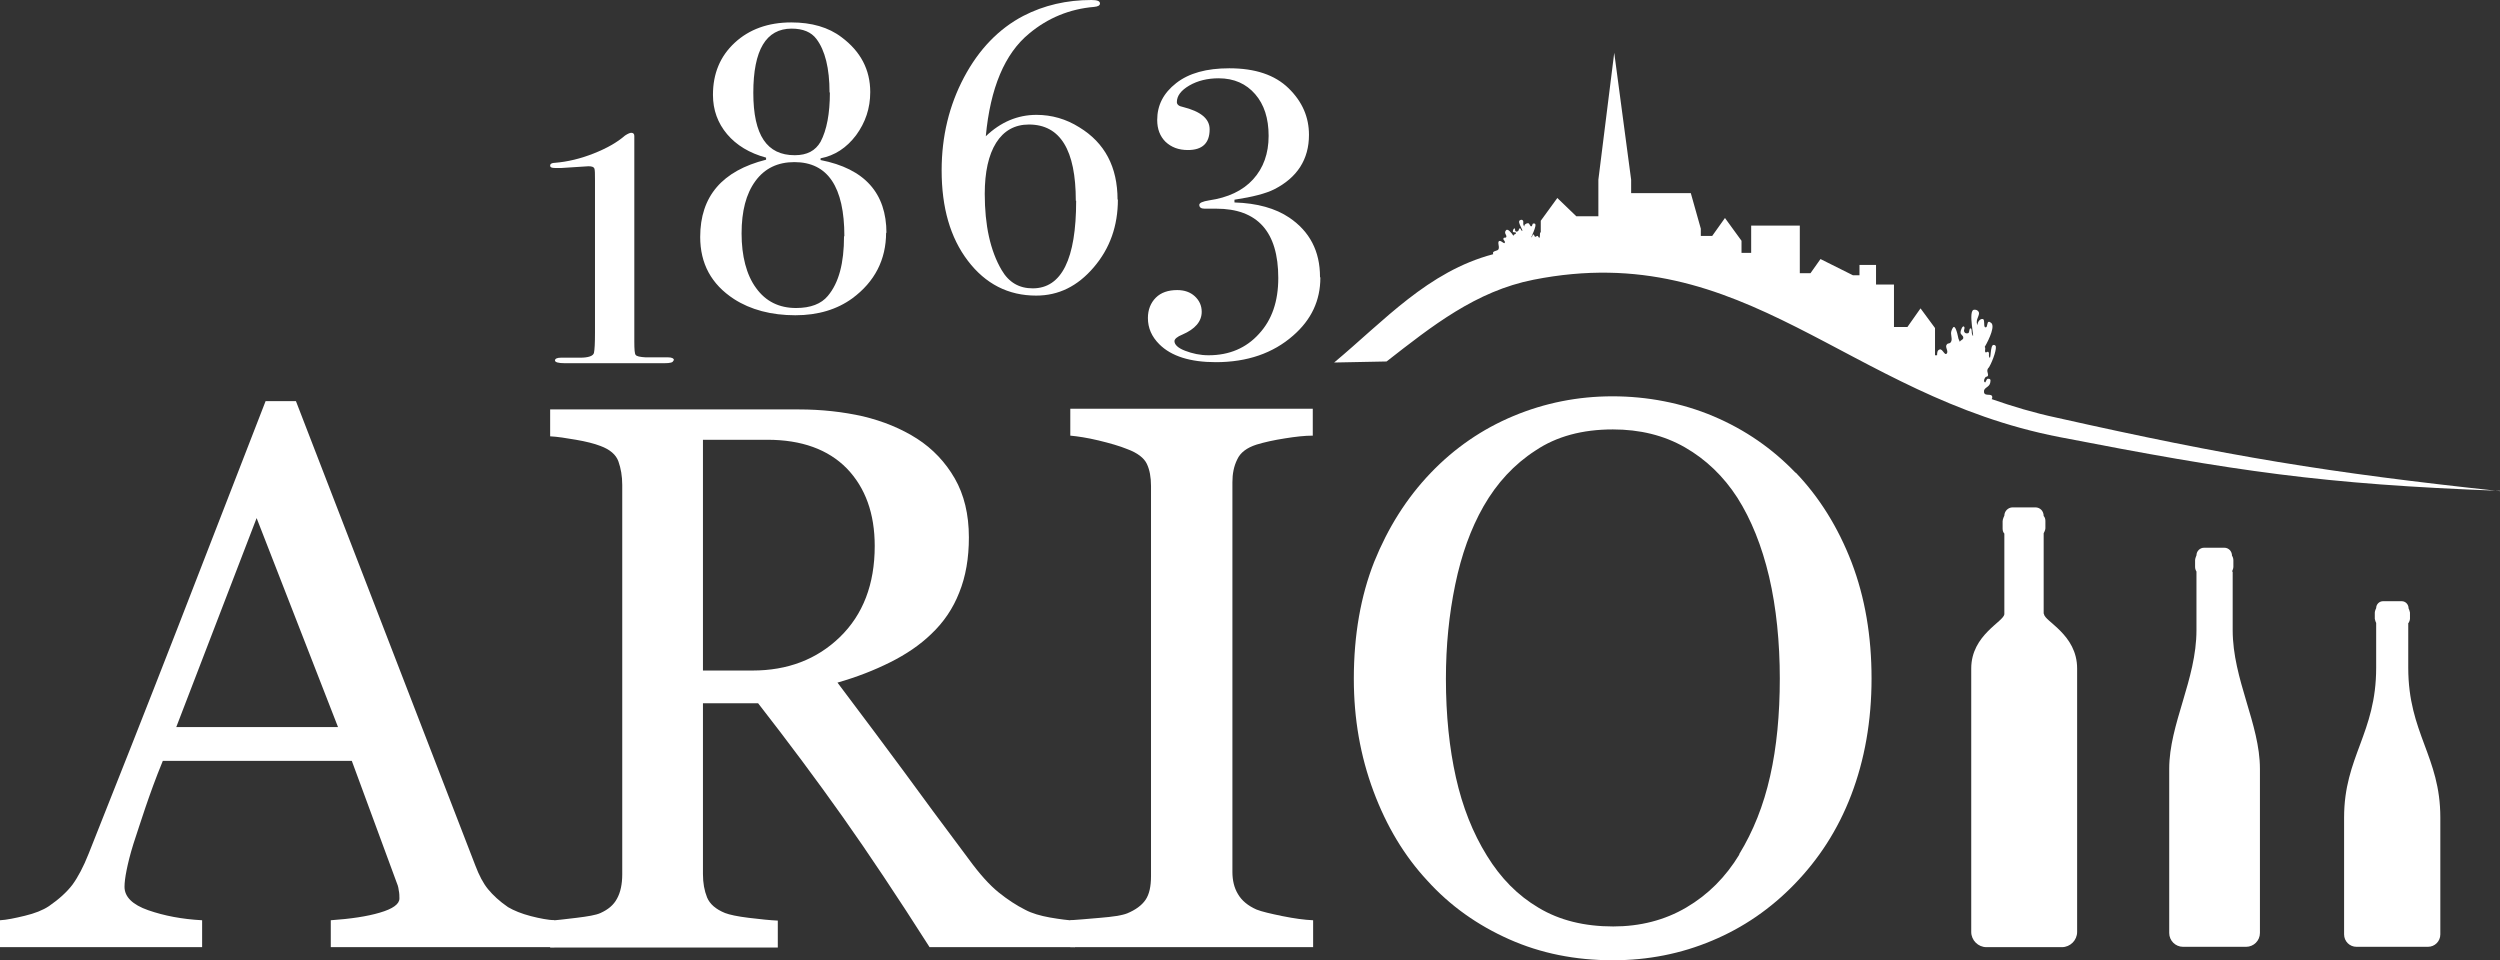 <?xml version="1.0" encoding="UTF-8"?><svg id="Calque_2" xmlns="http://www.w3.org/2000/svg" viewBox="0 0 72.48 27.84"><rect x="0" y="0" width="72.48" height="27.84" fill="#333333" stroke="none"/><defs><style>.cls-1{fill:#ffffff;}.cls-1,.cls-2{stroke-width:0px;}.cls-2{fill:#ffffff;}</style></defs><g id="Calque_1-2"><path class="cls-2" d="m16.08,27.46h-6.49v-.78c.57-.04,1.05-.11,1.42-.22.38-.11.57-.25.57-.41,0-.07,0-.15-.02-.24-.01-.1-.04-.18-.07-.25l-1.29-3.5h-5.48c-.21.51-.37.96-.5,1.34-.13.38-.24.73-.35,1.06-.1.32-.16.57-.2.77-.04.2-.06.36-.06.48,0,.29.23.52.69.68.46.16.98.26,1.56.29v.78H0v-.78c.19-.01.43-.06.72-.13.29-.07.52-.16.7-.28.29-.2.52-.41.68-.62.16-.22.32-.52.47-.9.78-1.96,1.65-4.16,2.6-6.6s1.79-4.62,2.53-6.52h.88l5.2,13.46c.11.29.23.52.37.69s.33.35.58.52c.17.1.39.19.66.26s.5.11.68.12v.78Zm-6.28-6.38l-2.36-6.06-2.33,6.06h4.69Z"/><path class="cls-2" d="m31.15,27.46h-4.2c-.93-1.46-1.77-2.72-2.52-3.78s-1.57-2.16-2.45-3.29h-1.6v4.95c0,.26.04.48.12.68.08.19.25.34.52.45.13.05.36.1.69.14s.61.07.84.08v.78h-6.6v-.78c.18-.01.43-.04.76-.08.33-.04.57-.08.7-.14.22-.1.38-.23.48-.42.1-.18.15-.42.15-.7v-11.29c0-.26-.04-.48-.11-.68-.07-.2-.25-.35-.52-.45-.18-.07-.42-.13-.71-.18-.29-.05-.54-.09-.75-.1v-.78h7.21c.66,0,1.28.07,1.86.2.58.14,1.1.35,1.57.65.45.29.82.68,1.09,1.15.27.47.41,1.04.41,1.71,0,.6-.09,1.13-.28,1.6-.18.46-.45.86-.81,1.2-.33.32-.73.59-1.19.82-.46.23-.97.43-1.53.59.77,1.02,1.41,1.88,1.92,2.57.51.7,1.13,1.54,1.88,2.54.32.44.61.76.87.97.26.21.52.38.78.51.19.1.43.17.71.22.29.05.52.08.72.09v.78Zm-5.79-11.63c0-.94-.27-1.69-.81-2.25-.54-.55-1.31-.83-2.3-.83h-1.87v6.69h1.44c1.01,0,1.86-.32,2.53-.97.67-.65,1.01-1.53,1.01-2.64Z"/><path class="cls-2" d="m38.06,27.46h-7.03v-.78c.2-.01.48-.04.86-.07.37-.03.64-.07.79-.13.24-.1.42-.23.53-.39.11-.16.16-.39.16-.69v-11.31c0-.26-.04-.47-.12-.64-.08-.17-.27-.32-.57-.43-.22-.09-.5-.17-.83-.25-.33-.08-.61-.12-.82-.14v-.78h7.03v.78c-.23,0-.5.03-.81.08-.32.05-.59.11-.82.18-.28.09-.47.23-.56.43-.1.2-.14.42-.14.66v11.3c0,.24.05.46.16.64.11.19.29.34.54.45.15.06.41.12.75.19.35.07.64.11.89.12v.78Z"/><path class="cls-2" d="m52.06,13.7c.69.72,1.23,1.59,1.62,2.6.39,1.02.58,2.14.58,3.37s-.2,2.36-.59,3.38-.95,1.87-1.65,2.59c-.68.7-1.47,1.25-2.38,1.63-.9.38-1.86.57-2.88.57-1.09,0-2.09-.2-3.01-.61-.92-.41-1.71-.97-2.37-1.7-.66-.71-1.18-1.57-1.56-2.59-.38-1.02-.57-2.1-.57-3.26,0-1.27.2-2.4.59-3.39.4-.99.94-1.85,1.64-2.58.69-.72,1.49-1.27,2.4-1.65.91-.38,1.87-.57,2.87-.57s2.01.19,2.93.58c.92.39,1.71.94,2.38,1.64Zm-1.64,11.07c.41-.67.71-1.42.9-2.27.19-.84.28-1.79.28-2.83s-.1-2.05-.31-2.95c-.21-.89-.52-1.66-.92-2.29-.4-.62-.91-1.11-1.52-1.46-.61-.35-1.31-.52-2.09-.52-.88,0-1.63.2-2.24.61-.62.4-1.12.94-1.51,1.62-.37.65-.64,1.4-.82,2.27-.18.87-.27,1.77-.27,2.73,0,1.06.1,2.01.29,2.86.19.85.49,1.61.9,2.27.4.65.89,1.15,1.5,1.51.6.36,1.32.54,2.16.54.78,0,1.49-.18,2.12-.55.63-.37,1.14-.88,1.54-1.54Z"/><path class="cls-2" d="m72.48,14.23c-5.15-.19-7.68-.57-12.78-1.56-6.17-1.2-9.08-5.78-15.24-4.56-1.67.33-2.94,1.34-4.26,2.37l-1.52.03c1.45-1.21,2.72-2.64,4.61-3.14-.04-.12.14-.07.16-.16.02-.08-.03-.15,0-.21.05-.07.18.12.18.02,0-.05-.06-.06-.04-.11.01-.04.07,0,.08-.04.02-.05-.05-.09-.03-.15,0-.02.01-.02.02-.04.05-.07.16.07.22.16,0-.06.07-.04.07-.08,0-.05-.08,0-.09-.05,0-.05.04-.11.06-.08.01.02,0,.04.01.06.02.04.06.03.09,0,.02-.02.01-.06.04-.07.03-.01.03.05.06.07.08.04-.14-.25-.06-.3.03-.02.06-.03.09,0,.03.03,0,.1.02.14,0,.01.02.03.03.04h0c-.03-.05.05-.1.1-.1.05,0,.06.11.1.09.03-.01.02-.07.05-.08.02,0,.03,0,.04,0,.11.02-.16.49-.08.39.02-.02.02-.08.05-.07.02,0,.02.04.04.06.03.02.05-.03.08-.02.02.01.02.04.04.05.05.02,0-.14.05-.16v-.33s.48-.66.48-.66l.55.53h.64s0-1.06,0-1.06l.46-3.68.49,3.68v.39s1.73,0,1.73,0l.29,1.03v.21s.33,0,.33,0l.37-.52.48.66v.35s.28,0,.28,0v-.79s1.41,0,1.41,0v1.38s.31,0,.31,0l.29-.41.94.47h.19s0-.3,0-.3h.48s0,.57,0,.57h.52s0,1.23,0,1.23h.39s.38-.54.38-.54l.42.57v.79s.06,0,.06,0c0-.09.01-.15.08-.17.08-.02.14.19.2.12.06-.07-.06-.19,0-.26.03-.05.08-.02.11-.06.08-.09-.02-.23.03-.35.01-.03.02-.05.04-.08.06-.09.12.12.16.32l.04.09c.02-.06.1-.05.1-.12,0-.07-.08-.08-.08-.15,0-.08.07-.23.11-.16.02.05-.03.1,0,.14.02.05.07.05.11.04.05-.02.02-.14.07-.14.05,0,.02.12.05.18.1.25-.15-.73.06-.72.04,0,.07,0,.11.04.08.08-.05.2-.04.33,0,.02.01.05.02.08,0-.1.08-.2.16-.18.07.03,0,.25.08.24.06,0,.03-.16.09-.16.02,0,.03,0,.05.02.15.07-.03.47-.17.71.04.03-.01.11.02.15.03.03.06-.04.09,0,.03.03,0,.09.02.14.06.13.02-.36.13-.35.02,0,.03,0,.05.02.06.05-.07.43-.18.62-.02.03-.04.04-.05.08-.02.07.05.15,0,.19-.02.02-.04,0-.06.03-.03.04-.06.11-.02.14.03.04.04-.09.09-.1.03,0,.05,0,.07.02.02.03,0,.06,0,.1-.03.14-.2.13-.18.27.02.14.24.01.24.15,0,.03-.01.04-.02.05.6.21,1.23.4,1.89.54,4.99,1.12,7.83,1.59,12.86,2.13"/><path class="cls-1" d="m69.83,18.06s.04-.07.04-.12v-.18s-.02-.09-.04-.12h0c0-.12-.09-.21-.2-.21h-.54c-.11,0-.2.09-.2.2h0s-.04.08-.04.13v.18s.02.09.04.12v1.3c0,1.9-.93,2.58-.93,4.34v3.39c0,.2.16.36.36.36h2.07c.2,0,.36-.16.36-.36v-3.39c0-1.77-.93-2.44-.93-4.34v-1.3Z"/><path class="cls-1" d="m64.71,16.57s.04-.08.04-.13v-.2c0-.05-.02-.1-.04-.13h0c0-.13-.1-.23-.22-.23h-.59c-.12,0-.22.1-.22.22h0s-.04.09-.04.14v.2c0,.05.02.1.04.13v1.7c0,1.43-.79,2.72-.79,4.02v4.76c0,.22.18.4.4.4h1.83c.22,0,.4-.18.4-.4v-4.76c0-1.3-.79-2.59-.79-4.02v-1.7Z"/><path class="cls-1" d="m59.25,17.79v-2.33s.05-.09.05-.14v-.22c0-.06-.02-.11-.05-.14h0c0-.15-.11-.25-.24-.25h-.66c-.13,0-.24.11-.24.24h0s-.05.1-.05.16v.22c0,.06.02.11.05.14v2.33c0,.22-.96.6-.96,1.58v7.64c0,.24.2.44.44.44h2.19c.24,0,.44-.2.44-.44v-7.64c0-.99-.96-1.37-.96-1.58Z"/><path class="cls-1" d="m19.52,10.45c0,.06-.09.08-.26.08h-2.89c-.19,0-.28-.03-.28-.08s.06-.08.17-.08c.17,0,.36,0,.56,0,.24,0,.38-.05.4-.14.02-.09.03-.29.03-.59v-4.4c0-.2,0-.32-.02-.36s-.07-.06-.17-.06c-.04,0-.3.02-.78.05-.1,0-.16,0-.19,0-.1,0-.14-.02-.14-.07,0-.05.05-.08.14-.08.37-.03.74-.12,1.12-.27.38-.15.68-.32.91-.52.09-.06.15-.08.18-.08.06,0,.09.03.09.09v5.96c0,.23.01.36.04.39.03.04.12.06.29.07h.65c.11,0,.17.03.17.09Z"/><path class="cls-1" d="m25.69,6.74c0,.79-.33,1.43-.98,1.91-.44.32-.99.49-1.65.49-.7,0-1.3-.16-1.78-.47-.66-.43-.98-1.03-.98-1.8,0-1.18.64-1.92,1.91-2.24v-.06c-.48-.13-.86-.36-1.13-.68-.27-.32-.41-.7-.41-1.14,0-.62.21-1.12.63-1.51.42-.39.97-.59,1.64-.59.59,0,1.08.14,1.46.43.55.41.83.94.83,1.59,0,.47-.14.88-.41,1.25-.28.37-.62.59-1.03.67v.05c1.28.25,1.91.96,1.91,2.12Zm-1.21.11c0-1.43-.48-2.15-1.45-2.15-.48,0-.86.18-1.13.55-.27.37-.4.87-.4,1.52s.14,1.2.42,1.58c.28.39.67.58,1.16.58.42,0,.73-.12.92-.35.32-.38.47-.95.47-1.73Zm-.43-4.17c0-.7-.13-1.22-.38-1.55-.15-.2-.39-.3-.72-.3-.74,0-1.11.62-1.11,1.86s.4,1.81,1.2,1.81c.36,0,.6-.13.75-.39.18-.34.27-.82.27-1.43Z"/><path class="cls-1" d="m32.41,5.78c0,.77-.23,1.42-.7,1.97-.47.55-1.02.82-1.67.82-.81,0-1.47-.34-1.98-1.01-.51-.67-.76-1.54-.76-2.62,0-.99.22-1.89.65-2.7.43-.81,1.01-1.41,1.72-1.78.6-.31,1.26-.46,1.97-.46.17,0,.25.03.25.1,0,.06-.06.09-.17.1-.71.06-1.34.32-1.88.77-.71.58-1.13,1.58-1.26,2.98.43-.41.92-.62,1.47-.62.44,0,.86.12,1.24.36.74.45,1.11,1.15,1.11,2.1Zm-1.22.04c0-1.47-.45-2.21-1.36-2.21-.41,0-.73.18-.95.53-.22.35-.33.85-.33,1.48,0,.91.16,1.65.49,2.21.21.36.51.53.9.53.84,0,1.26-.85,1.26-2.54Z"/><path class="cls-1" d="m38.28,8.05c0,.66-.26,1.22-.79,1.68-.58.51-1.33.77-2.24.77-.74,0-1.29-.17-1.64-.52-.22-.22-.33-.47-.33-.76,0-.24.08-.44.23-.59s.36-.22.62-.22c.21,0,.38.06.51.18.13.12.2.27.2.45,0,.28-.19.5-.56.66-.15.06-.23.13-.23.19,0,.1.1.2.31.28s.43.13.68.13c.6,0,1.09-.21,1.46-.62.38-.41.56-.95.56-1.62,0-1.34-.6-2.01-1.8-2.01h-.34c-.1,0-.15-.04-.15-.11,0-.06.1-.1.28-.13.55-.08.98-.28,1.28-.61.3-.33.45-.75.45-1.26s-.13-.91-.39-1.21-.61-.46-1.06-.46c-.32,0-.61.07-.85.21-.24.14-.36.3-.36.48,0,.07.06.12.17.14.52.13.78.34.78.65,0,.4-.21.6-.63.6-.27,0-.48-.08-.65-.24-.16-.16-.24-.37-.24-.63,0-.43.18-.78.55-1.07.37-.29.88-.43,1.54-.43.75,0,1.32.19,1.72.58.4.39.59.84.59,1.35,0,.71-.34,1.24-1.01,1.58-.24.12-.62.22-1.15.3v.08c.66.02,1.19.17,1.59.44.59.4.89.97.89,1.72Z"/></g></svg>